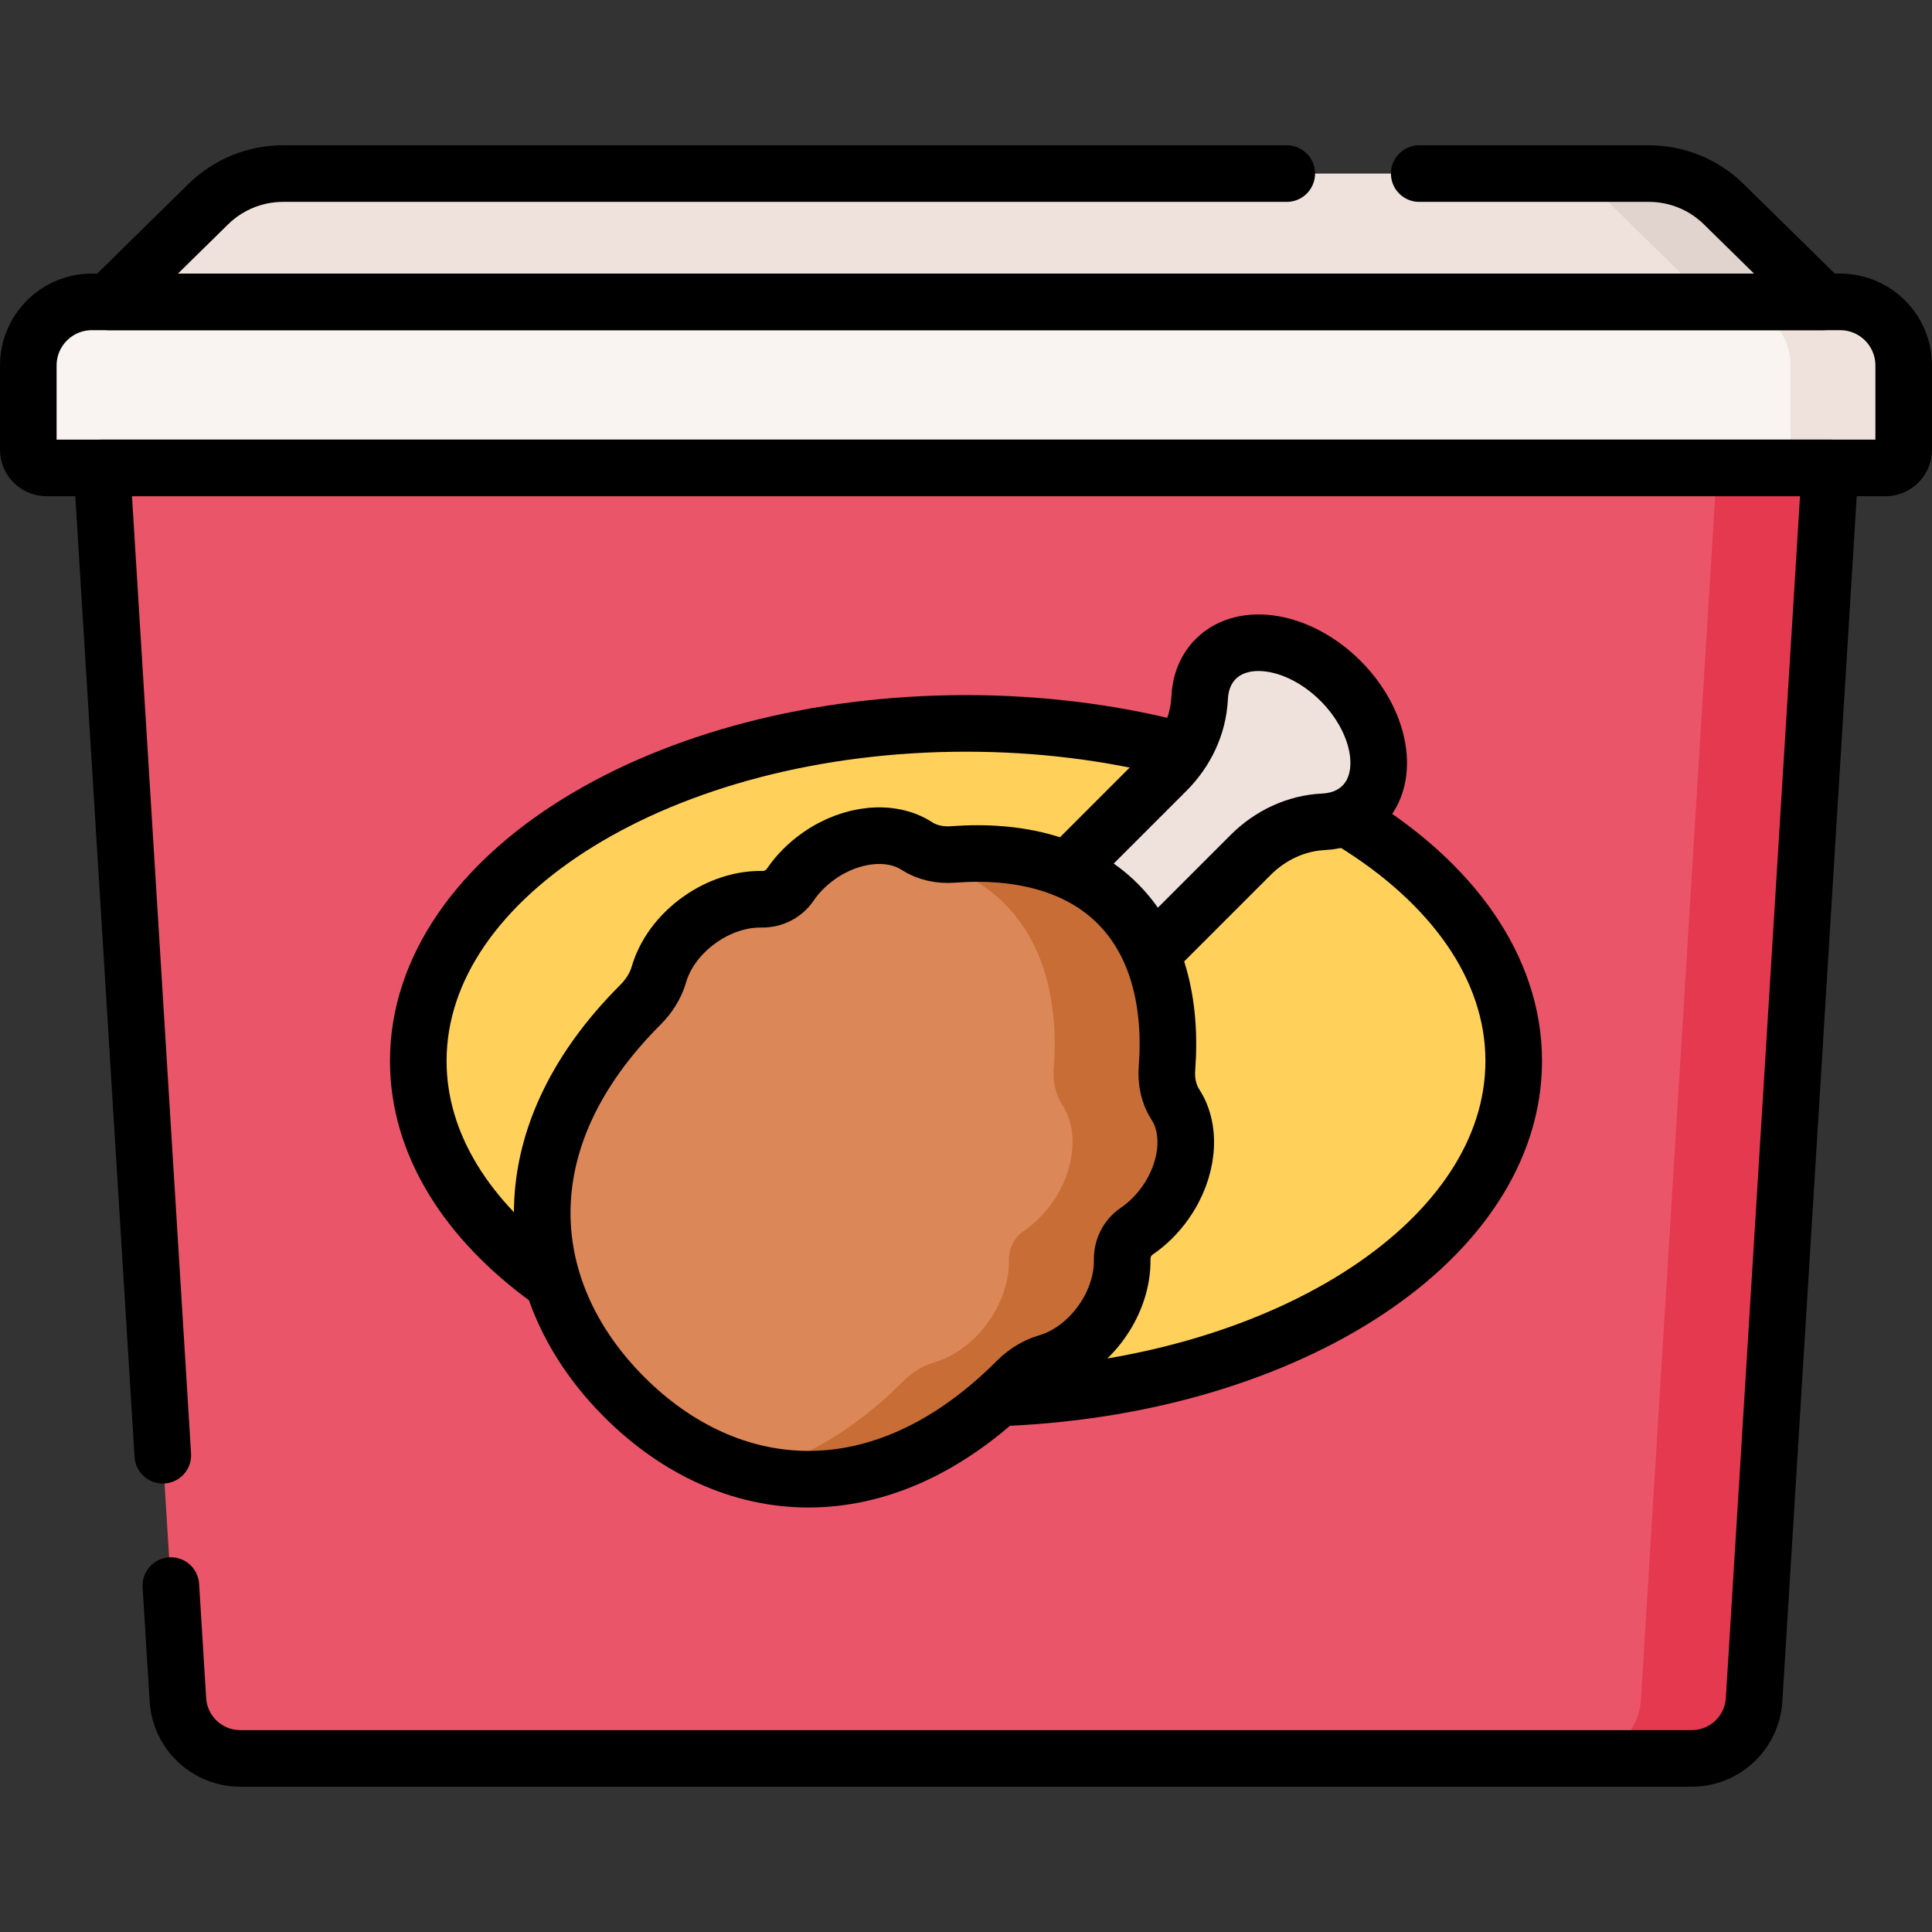 <svg xmlns="http://www.w3.org/2000/svg" xmlns:xlink="http://www.w3.org/1999/xlink" id="Capa_1" x="0px" y="0px" viewBox="0 0 512 512" style="enable-background:new 0 0 512 512;" xml:space="preserve" width="512" height="512"><rect x="0" y="0" width="512" height="512" fill="#333333" stroke="none"/><g> <path style="fill:#EB5569;" d="M464.853,450.451L485,124H27l20.147,326.451C47.686,459.189,54.93,466,63.685,466h384.631&#10;&#9;&#9;C457.07,466,464.314,459.189,464.853,450.451z"></path> <path style="fill:#E53950;" d="M455,124l-20.147,326.451C434.314,459.189,427.07,466,418.315,466h30&#10;&#9;&#9;c8.755,0,15.999-6.811,16.538-15.549L485,124H455z"></path> <path style="fill:#F9F3F1;" d="M499.691,124H12.309c-2.656,0-4.809-2.153-4.809-4.809V96.858C7.5,87.547,15.047,80,24.358,80&#10;&#9;&#9;h463.284c9.31,0,16.858,7.547,16.858,16.858v22.333C504.5,121.847,502.347,124,499.691,124z"></path> <path style="fill:#EFE2DD;" d="M487.642,80h-30c9.31,0,16.858,7.547,16.858,16.858v22.333c0,2.656-2.153,4.809-4.809,4.809h30&#10;&#9;&#9;c2.656,0,4.809-2.153,4.809-4.809V96.858C504.5,87.547,496.953,80,487.642,80z"></path> <path style="fill:#EFE2DD;" d="M483.167,80H28.833l26.357-25.894C60.479,48.911,67.596,46,75.009,46h361.982&#10;&#9;&#9;c7.413,0,14.53,2.911,19.818,8.106L483.167,80z"></path> <path style="fill:#E1D3CE;" d="M456.809,54.106C451.521,48.911,444.404,46,436.991,46h-30c7.413,0,14.53,2.911,19.818,8.106&#10;&#9;&#9;L453.167,80h30L456.809,54.106z"></path> <ellipse style="fill:#FFD15B;" cx="256" cy="281.167" rx="145.151" ry="89.459"></ellipse> <path style="fill:#EFE2DD;" d="M322.191,174.629c7.523-7.523,22.331-4.923,33.067,5.812c10.735,10.735,13.336,25.543,5.812,33.067&#10;&#9;&#9;c-2.693,2.693-6.322,4.091-10.361,4.282c-7.281,0.344-14.116,3.619-19.269,8.773l-62.18,62.18l-22.303-22.303l62.18-62.18&#10;&#9;&#9;c5.154-5.154,8.429-11.989,8.773-19.269C318.101,180.951,319.498,177.323,322.191,174.629z"></path> <path style="fill:#DC8758;" d="M174.614,258.246c-0.887,3.062-2.654,5.785-4.909,8.038c-0.014,0.014-0.027,0.027-0.041,0.041&#10;&#9;&#9;c-36.107,36.107-31.744,76.386-4.21,103.92c27.534,27.534,67.813,31.897,103.92-4.21c0.014-0.014,0.027-0.027,0.041-0.041&#10;&#9;&#9;c2.253-2.255,4.977-4.022,8.038-4.909c5.331-1.545,10.634-5.313,14.553-10.876c3.692-5.24,5.471-11.099,5.382-16.392&#10;&#9;&#9;c-0.051-3.023,1.368-5.849,3.866-7.551c2.804-1.91,5.413-4.45,7.594-7.545c6.182-8.775,7.007-19.292,2.665-25.966&#10;&#9;&#9;c-1.839-2.827-2.506-6.243-2.253-9.606c1.309-17.409-2.517-33.124-13.052-43.659c-10.535-10.535-26.25-14.361-43.659-13.052&#10;&#9;&#9;c-3.363,0.253-6.779-0.414-9.606-2.253c-6.674-4.342-17.191-3.518-25.966,2.665c-3.095,2.181-5.635,4.79-7.545,7.594&#10;&#9;&#9;c-1.702,2.499-4.528,3.917-7.551,3.866c-5.292-0.089-11.152,1.69-16.392,5.382C179.927,247.612,176.158,252.915,174.614,258.246z"></path> <path style="fill:#C86D36;" d="M311.513,292.756c-1.839-2.827-2.506-6.243-2.253-9.606c1.309-17.409-2.517-33.124-13.052-43.659&#10;&#9;&#9;c-10.535-10.535-26.25-14.361-43.659-13.052c-3.363,0.253-6.779-0.414-9.606-2.253c-6.419-4.176-16.388-3.558-24.947,1.994&#10;&#9;&#9;c1.489,0.288,3.026,0.375,4.553,0.26c17.409-1.309,33.124,2.517,43.659,13.052c10.535,10.535,14.361,26.25,13.052,43.659&#10;&#9;&#9;c-0.253,3.363,0.414,6.779,2.253,9.606c4.343,6.674,3.518,17.191-2.665,25.966c-2.181,3.095-4.79,5.635-7.594,7.545&#10;&#9;&#9;c-2.499,1.702-3.917,4.528-3.866,7.551c0.089,5.292-1.69,11.152-5.382,16.392c-3.919,5.563-9.222,9.331-14.553,10.876&#10;&#9;&#9;c-3.062,0.887-5.785,2.654-8.038,4.909l-0.041,0.041c-13.073,13.073-26.692,20.837-40.056,24.121&#10;&#9;&#9;c22.101,5.527,46.934-0.999,70.056-24.121l0.041-0.041c2.253-2.255,4.977-4.022,8.038-4.909&#10;&#9;&#9;c5.331-1.545,10.634-5.313,14.553-10.876c3.692-5.24,5.471-11.1,5.382-16.392c-0.051-3.023,1.368-5.849,3.866-7.551&#10;&#9;&#9;c2.804-1.91,5.413-4.45,7.594-7.545C315.031,309.947,315.856,299.43,311.513,292.756z"></path> <g> <path style="fill:none;stroke:#000000;stroke-width:15;stroke-linecap:round;stroke-linejoin:round;stroke-miterlimit:10;" d="&#10;&#9;&#9;&#9;M45.279,420.191l1.868,30.261C47.686,459.189,54.93,466,63.685,466h384.631c8.755,0,15.999-6.811,16.538-15.549L485,124H27&#10;&#9;&#9;&#9;l16.147,261.647"></path> <path style="fill:none;stroke:#000000;stroke-width:15;stroke-linecap:round;stroke-linejoin:round;stroke-miterlimit:10;" d="&#10;&#9;&#9;&#9;M499.691,124H12.309c-2.656,0-4.809-2.153-4.809-4.809V96.858C7.5,87.547,15.047,80,24.358,80h463.284&#10;&#9;&#9;&#9;c9.31,0,16.858,7.547,16.858,16.858v22.333C504.5,121.847,502.347,124,499.691,124z"></path> <path style="fill:none;stroke:#000000;stroke-width:15;stroke-linecap:round;stroke-linejoin:round;stroke-miterlimit:10;" d="&#10;&#9;&#9;&#9;M376.111,46h60.88c7.413,0,14.53,2.911,19.818,8.106L483.167,80H28.833l26.357-25.894C60.479,48.911,67.596,46,75.009,46H341"></path> <path style="fill:none;stroke:#000000;stroke-width:15;stroke-linecap:round;stroke-linejoin:round;stroke-miterlimit:10;" d="&#10;&#9;&#9;&#9;M145.287,339.023c-21.48-15.598-34.438-35.794-34.438-57.856c0-49.407,64.986-89.459,145.151-89.459&#10;&#9;&#9;&#9;c19.254,0,37.633,2.311,54.446,6.506"></path> <path style="fill:none;stroke:#000000;stroke-width:15;stroke-linecap:round;stroke-linejoin:round;stroke-miterlimit:10;" d="&#10;&#9;&#9;&#9;M358.259,217.677c26.49,16.207,42.892,38.668,42.892,63.489c0,47.175-59.248,85.821-134.384,89.216"></path> <path style="fill:none;stroke:#000000;stroke-width:15;stroke-linecap:round;stroke-linejoin:round;stroke-miterlimit:10;" d="&#10;&#9;&#9;&#9;M283.861,229.535l25.275-25.275c5.154-5.154,8.429-11.989,8.773-19.269c0.191-4.039,1.588-7.668,4.282-10.361&#10;&#9;&#9;&#9;c7.523-7.523,22.331-4.923,33.067,5.812c10.735,10.735,13.336,25.543,5.812,33.067c-2.693,2.693-6.322,4.091-10.361,4.282&#10;&#9;&#9;&#9;c-7.281,0.344-14.116,3.619-19.269,8.773l-25.275,25.275"></path> <path style="fill:none;stroke:#000000;stroke-width:15;stroke-linecap:round;stroke-linejoin:round;stroke-miterlimit:10;" d="&#10;&#9;&#9;&#9;M174.614,258.246c-0.887,3.062-2.654,5.785-4.909,8.038c-0.014,0.014-0.027,0.027-0.041,0.041&#10;&#9;&#9;&#9;c-36.107,36.107-31.744,76.386-4.21,103.92c27.534,27.534,67.813,31.897,103.92-4.21c0.014-0.014,0.027-0.027,0.041-0.041&#10;&#9;&#9;&#9;c2.253-2.255,4.977-4.022,8.038-4.909c5.331-1.545,10.634-5.313,14.553-10.876c3.692-5.24,5.471-11.099,5.382-16.392&#10;&#9;&#9;&#9;c-0.051-3.023,1.368-5.849,3.866-7.551c2.804-1.91,5.413-4.45,7.594-7.545c6.182-8.775,7.007-19.292,2.665-25.966&#10;&#9;&#9;&#9;c-1.839-2.827-2.506-6.243-2.253-9.606c1.309-17.409-2.517-33.124-13.052-43.659c-10.535-10.535-26.25-14.361-43.659-13.052&#10;&#9;&#9;&#9;c-3.363,0.253-6.779-0.414-9.606-2.253c-6.674-4.342-17.191-3.518-25.966,2.665c-3.095,2.181-5.635,4.79-7.545,7.594&#10;&#9;&#9;&#9;c-1.702,2.499-4.528,3.917-7.551,3.866c-5.292-0.089-11.152,1.69-16.392,5.382C179.927,247.612,176.158,252.915,174.614,258.246z"></path> </g></g></svg>